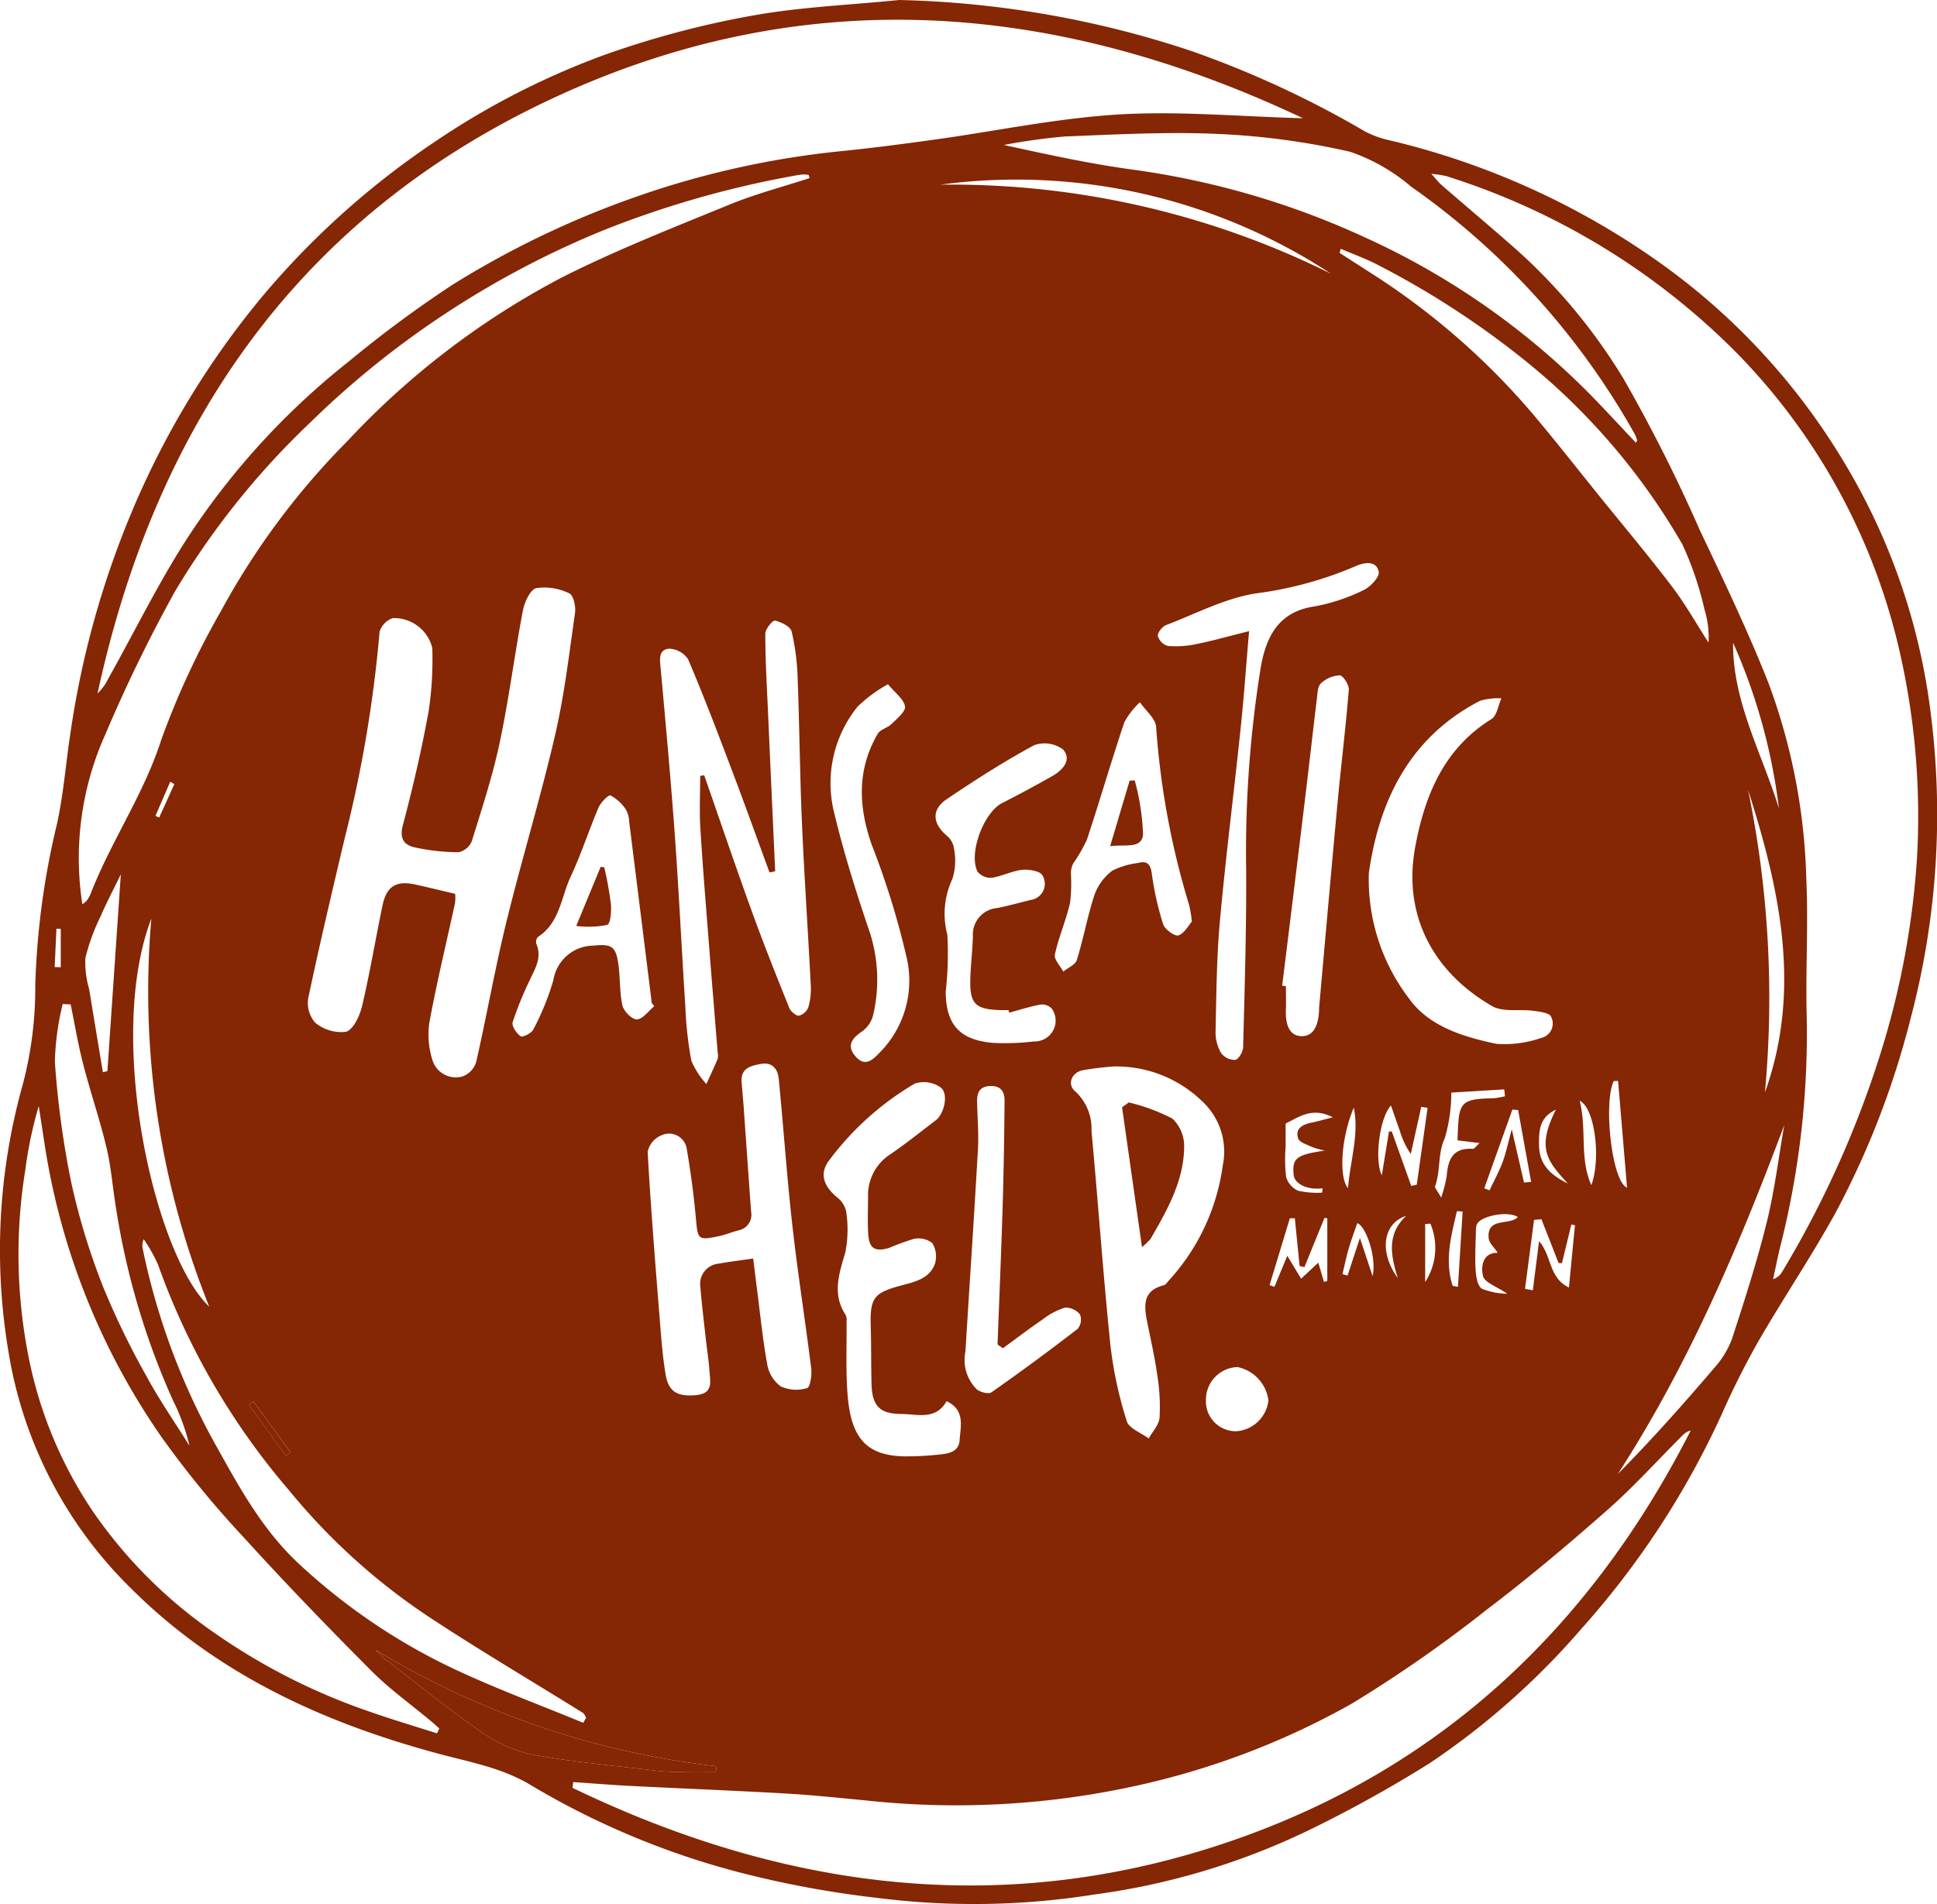 <svg id="Group_110" data-name="Group 110" xmlns="http://www.w3.org/2000/svg" xmlns:xlink="http://www.w3.org/1999/xlink" width="144.274" height="141.855" viewBox="0 0 144.274 141.855">
  <defs>
    <clipPath id="clip-path">
      <rect id="Rectangle_105" data-name="Rectangle 105" width="144.274" height="141.855" fill="#852605"/>
    </clipPath>
  </defs>
  <g id="Group_109" data-name="Group 109" transform="translate(0 0)" clip-path="url(#clip-path)">
    <path id="Path_35" data-name="Path 35" d="M66.971,0A73.994,73.994,0,0,1,88.659,3.774,73.956,73.956,0,0,1,101.682,9.8a7.383,7.383,0,0,0,1.874.666,57.622,57.622,0,0,1,19.958,9.024,49.247,49.247,0,0,1,13.7,14.718,47.407,47.407,0,0,1,6.6,18.987A59.454,59.454,0,0,1,142.329,75.8a63.792,63.792,0,0,1-5.615,14.559c-1.792,3.25-3.875,6.338-5.734,9.552a61.02,61.02,0,0,0-2.743,5.46,63.493,63.493,0,0,1-10.471,16,56.443,56.443,0,0,1-11.27,9.984,96.01,96.01,0,0,1-9.161,5.07,52.836,52.836,0,0,1-15.812,4.717,57.161,57.161,0,0,1-16.256.244,74.632,74.632,0,0,1-9.608-1.743A59.613,59.613,0,0,1,39.6,133.032c-2.151-1.318-4.519-1.731-6.856-2.357-8.625-2.309-16.568-5.93-22.973-12.326A31.75,31.75,0,0,1,.641,100.764a45.676,45.676,0,0,1,1.063-20,28.086,28.086,0,0,0,.922-7.316A58.247,58.247,0,0,1,4.235,61.422c.484-2.175.654-4.419.985-6.628A67.651,67.651,0,0,1,9.763,38.258a63.469,63.469,0,0,1,9.856-16.27,61.334,61.334,0,0,1,12.9-11.515A58.126,58.126,0,0,1,44.841,4.156,68.812,68.812,0,0,1,55.833,1.2C59.494.522,63.254.378,66.971,0M97.052,8.809C78.469.034,59.832-1.368,41.187,7.316c-18.9,8.8-29.571,24.259-33.922,44.345a3.659,3.659,0,0,0,.791-1.089c2.131-3.788,4.023-7.738,6.456-11.321A55.32,55.32,0,0,1,25.987,26.924a86.579,86.579,0,0,1,7.757-5.735,68.729,68.729,0,0,1,13.466-6.47,66.081,66.081,0,0,1,15.5-3.464c2.305-.232,4.6-.536,6.9-.854,4.58-.635,9.138-1.6,13.739-1.874,4.442-.268,8.925.154,13.705.282m9.564,4.153c.392.431.554.65.755.823,1.84,1.593,3.7,3.158,5.527,4.769a42.4,42.4,0,0,1,8.027,9.665,118.735,118.735,0,0,1,5.7,11.32c1.779,3.751,3.578,7.5,5.1,11.362a45.1,45.1,0,0,1,2.813,14.6c.147,3.227-.038,6.468.017,9.7a64.611,64.611,0,0,1-1.893,17.417c-.23.886-.4,1.788-.6,2.683a1.181,1.181,0,0,0,.67-.539,75.177,75.177,0,0,0,7.538-16.945,61.737,61.737,0,0,0,2.512-13.9,55.131,55.131,0,0,0-1.394-15.815,46.544,46.544,0,0,0-11.947-21.719,52.679,52.679,0,0,0-21.724-13.264,8.121,8.121,0,0,0-1.1-.164m-63.924,119.8-.053.442c16.07,7.744,32.661,9.814,49.746,3.719,15.3-5.457,26.224-15.966,33.544-30.342a1.323,1.323,0,0,0-.645.4c-1.858,1.855-3.625,3.814-5.591,5.546-2.91,2.564-5.886,5.069-8.974,7.413a99.737,99.737,0,0,1-10.03,6.987A57.927,57.927,0,0,1,85.257,132.9a62.41,62.41,0,0,1-20.879,1.222c-1.986-.185-3.97-.4-5.96-.509-3.808-.217-7.62-.365-11.429-.558-1.434-.073-2.865-.191-4.3-.288M33.9,66.593a3.233,3.233,0,0,1-.006.673c-.647,2.987-1.372,5.959-1.922,8.964a6.3,6.3,0,0,0,.274,2.858,1.82,1.82,0,0,0,2.224,1.1,1.642,1.642,0,0,0,1-1.081c.786-3.447,1.395-6.936,2.235-10.369,1.139-4.653,2.541-9.242,3.625-13.907.7-3.01,1.062-6.1,1.5-9.168.068-.477-.118-1.322-.423-1.455a4.238,4.238,0,0,0-2.458-.394c-.445.1-.878,1.037-1,1.658-.622,3.278-1.04,6.6-1.731,9.859-.525,2.48-1.323,4.906-2.075,7.332a1.385,1.385,0,0,1-.981.829,15.461,15.461,0,0,1-3.274-.362c-.788-.177-1.15-.647-.881-1.657.747-2.8,1.4-5.639,1.921-8.493A26.165,26.165,0,0,0,32.2,48.29a2.917,2.917,0,0,0-2.944-2.238,1.545,1.545,0,0,0-.984,1.017,96.035,96.035,0,0,1-2.582,15.314c-.937,3.971-1.878,7.942-2.722,11.934a2.227,2.227,0,0,0,.5,1.864,3.025,3.025,0,0,0,2.3.69c.549-.16,1.025-1.189,1.2-1.913.585-2.481,1-5,1.523-7.5.3-1.449,1.041-1.88,2.493-1.552.953.216,1.9.447,2.917.685m-1.352,62.546.17-.371c-.195-.171-.387-.345-.585-.511-1.5-1.257-3.112-2.408-4.489-3.79-3.237-3.251-6.429-6.553-9.512-9.951a73.16,73.16,0,0,1-6.094-7.441A51.943,51.943,0,0,1,3.295,85.066c-.134-.888-.273-1.776-.409-2.664a30.786,30.786,0,0,0-1,4.752,39.236,39.236,0,0,0,.2,13.718,31.446,31.446,0,0,0,4.786,11.662,35.2,35.2,0,0,0,8.708,8.843,46.362,46.362,0,0,0,11.993,6.157c1.642.576,3.312,1.072,4.969,1.6M60.3,13.271l-.071-.242A2.573,2.573,0,0,0,59.763,13c-.273.027-.545.081-.816.13a73.7,73.7,0,0,0-13.892,3.982,68.027,68.027,0,0,0-11.864,6.242,67.089,67.089,0,0,0-10,8.043A59.469,59.469,0,0,0,13.046,44.037a113.4,113.4,0,0,0-5.2,10.676A22.491,22.491,0,0,0,6.134,67.368a1.64,1.64,0,0,0,.3-.242,2.127,2.127,0,0,0,.3-.495c1.521-3.946,3.975-7.436,5.281-11.527a61.15,61.15,0,0,1,4.454-9.6,55.592,55.592,0,0,1,9.385-12.62A59.784,59.784,0,0,1,41.919,20.635c4.02-2.024,8.232-3.676,12.4-5.386,1.936-.794,3.979-1.327,5.974-1.979M57.728,64.912,57.317,65c-.928-2.528-1.835-5.064-2.789-7.581-1.053-2.778-2.106-5.558-3.27-8.29a1.759,1.759,0,0,0-1.444-.8c-.809.093-.663.864-.6,1.52.371,4.114.751,8.227,1.047,12.347.308,4.276.512,8.56.789,12.839a27.262,27.262,0,0,0,.443,3.98,6,6,0,0,0,1.119,1.746c.284-.623.578-1.242.843-1.874a1.089,1.089,0,0,0,0-.467c-.211-2.627-.43-5.254-.635-7.882-.229-2.943-.475-5.886-.655-8.833-.079-1.295-.013-2.6-.013-3.9l.3-.046c1.174,3.368,2.319,6.746,3.533,10.1.879,2.429,1.835,4.83,2.8,7.227.106.265.491.6.726.584a1.03,1.03,0,0,0,.7-.637,4.9,4.9,0,0,0,.179-1.619c-.207-4.048-.484-8.093-.66-12.142-.155-3.578-.182-7.162-.319-10.742a17.243,17.243,0,0,0-.448-3.487c-.092-.369-.774-.7-1.241-.808-.169-.039-.72.634-.72.982,0,1.889.11,3.779.194,5.668q.266,6.013.542,12.025m64.115-31.934c.053-.107.092-.147.083-.174a2.308,2.308,0,0,0-.161-.438A55.881,55.881,0,0,0,105.1,13.9a14,14,0,0,0-4.536-2.593,54.989,54.989,0,0,0-9.774-1.325c-3.808-.176-7.639.034-11.456.185a44.63,44.63,0,0,0-4.561.634c3.237.709,6.421,1.408,9.642,1.842a60.96,60.96,0,0,1,17.227,5.032A56.211,56.211,0,0,1,117.89,28.838c1.352,1.332,2.625,2.745,3.952,4.14M56.1,93.764c.108.871.188,1.528.272,2.185.246,1.9.433,3.821.776,5.708a2.575,2.575,0,0,0,1,1.629,2.785,2.785,0,0,0,1.97.128c.229-.063.365-.99.3-1.494-.439-3.544-1.005-7.074-1.4-10.622-.409-3.631-.658-7.279-1.014-10.916-.072-.736-.476-1.278-1.342-1.118-.754.139-1.508.323-1.424,1.36.048.588.1,1.176.146,1.765.188,2.626.369,5.253.56,7.878a1.188,1.188,0,0,1-.957,1.4c-.492.129-.967.332-1.463.435-1.536.318-1.551.24-1.689-1.307-.157-1.757-.392-3.511-.692-5.249a1.331,1.331,0,0,0-1.843-.978,1.724,1.724,0,0,0-1.06,1.238c.23,4.165.569,8.324.9,12.483.109,1.373.213,2.751.436,4.107.216,1.312.9,1.671,2.279,1.541,1.32-.125,1.035-1.044.985-1.836-.047-.743-.172-1.481-.254-2.222-.146-1.327-.313-2.653-.419-3.984a1.515,1.515,0,0,1,1.371-1.752c.8-.149,1.613-.243,2.564-.382M82.962,79.453a23.029,23.029,0,0,0-2.334.284c-.831.183-1.165,1.07-.53,1.58a3.776,3.776,0,0,1,1.2,2.937c.493,5.328.865,10.667,1.411,15.989a30.087,30.087,0,0,0,1.214,5.631c.166.546,1.069.869,1.634,1.294.284-.514.769-1.012.81-1.544a14.783,14.783,0,0,0-.166-3.161c-.185-1.32-.484-2.624-.746-3.933-.244-1.217-.386-2.37,1.226-2.777.164-.041.284-.261.42-.4a15.832,15.832,0,0,0,3.972-8.512A5.109,5.109,0,0,0,89.492,82a9.188,9.188,0,0,0-6.531-2.547M70.505,104.391c-.812,1.44-2.188.956-3.373.952-1.626-.006-2.174-.62-2.217-2.235-.039-1.418-.016-2.838-.059-4.256-.066-2.182.215-2.539,2.337-3.1.981-.26,2.069-.515,2.447-1.61a1.89,1.89,0,0,0-.2-1.53,1.672,1.672,0,0,0-1.367-.315,18.109,18.109,0,0,0-1.861.678c-1.078.309-1.484.027-1.546-1.08-.051-.9-.015-1.811-.009-2.717A3.613,3.613,0,0,1,66.308,86c1.169-.8,2.275-1.684,3.4-2.546.617-.474.959-1.937.372-2.424a2.166,2.166,0,0,0-1.947-.3,21.6,21.6,0,0,0-6.34,5.671c-.788,1.009-.487,1.933.572,2.818a1.778,1.778,0,0,1,.661,1.044,8.818,8.818,0,0,1-.065,3.046c-.468,1.6-1,3.114.037,4.673a.923.923,0,0,1,.057.462c.019,1.809-.068,3.627.073,5.426.243,3.106,1.263,4.595,4.286,4.631a22.748,22.748,0,0,0,2.473-.128c.71-.069,1.531-.172,1.589-1.079.066-1.035.43-2.246-.967-2.9M43.442,128.356l.214-.387c-.078-.121-.127-.287-.237-.356-3.849-2.4-7.764-4.7-11.543-7.2a46.994,46.994,0,0,1-10.346-9.381,53.175,53.175,0,0,1-9.757-16.809,11.293,11.293,0,0,0-1.071-1.9,1.206,1.206,0,0,0-.061.761,51.077,51.077,0,0,0,5.554,14.8c1.709,3.083,3.449,6.194,6.072,8.624a45.319,45.319,0,0,0,11.571,7.841c3.137,1.472,6.4,2.679,9.6,4m58.519-63.338a14.626,14.626,0,0,0,2.987,9.374c1.493,2.1,4.081,2.873,6.54,3.387a8.409,8.409,0,0,0,3.3-.441,1.1,1.1,0,0,0,.741-1.592c-.112-.28-.853-.37-1.324-.433-1.027-.138-2.249.12-3.064-.351-4.372-2.522-6.674-6.757-5.724-11.871.705-3.8,2.121-7.31,5.675-9.51.41-.254.5-1.019.744-1.546a4.658,4.658,0,0,0-1.595.183c-5.583,2.883-7.577,7.954-8.277,12.8M75.167,75.442l-.046-.189c-.2,0-.394,0-.591,0-1.892-.051-2.307-.459-2.257-2.328.028-1.063.165-2.124.191-3.187a1.973,1.973,0,0,1,1.8-2.086c.845-.169,1.679-.4,2.515-.608a1.209,1.209,0,0,0,.867-1.822c-.144-.316-1-.472-1.509-.419-.767.08-1.5.479-2.266.591a1.252,1.252,0,0,1-1.056-.447c-.7-1.353.455-4.419,1.821-5.115q1.887-.961,3.73-2.006c.78-.441,1.48-1.2.829-1.973a2.289,2.289,0,0,0-2.171-.333c-2.241,1.21-4.395,2.594-6.509,4.02-1.166.786-1.061,1.838.038,2.746a1.521,1.521,0,0,1,.508.961,4.579,4.579,0,0,1-.119,2.22,6.141,6.141,0,0,0-.381,4.177,25.1,25.1,0,0,1-.122,4.237c.014,2.465,1.054,3.6,3.511,3.814a18.008,18.008,0,0,0,3.059-.106,1.554,1.554,0,0,0,1.352-2.42.984.984,0,0,0-.847-.329c-.794.14-1.569.4-2.351.605m24.7-56.912-.087.306q1.321.852,2.642,1.7a53.674,53.674,0,0,1,12.334,11c1.5,1.805,2.949,3.651,4.422,5.478,1.8,2.226,3.64,4.416,5.37,6.692,1,1.316,1.815,2.772,2.713,4.166a6.97,6.97,0,0,0-.3-2.463,24.44,24.44,0,0,0-1.645-4.848,48.907,48.907,0,0,0-11.07-13.17,64.513,64.513,0,0,0-11.444-7.569c-.937-.508-1.955-.866-2.936-1.294M93.036,47.023c-.224,2.614-.385,4.912-.625,7.2-.5,4.805-1.114,9.6-1.549,14.411-.248,2.738-.262,5.5-.324,8.252a3.046,3.046,0,0,0,.411,1.561A1.27,1.27,0,0,0,92,78.963c.251-.041.585-.6.593-.938.111-4.37.247-8.742.225-13.112A86.6,86.6,0,0,1,93.9,49.75c.388-2.254,1.283-4.169,3.993-4.568a13.99,13.99,0,0,0,3.678-1.223c.5-.23,1.2-.982,1.121-1.363-.167-.848-1.059-.7-1.667-.439a27.728,27.728,0,0,1-7.316,2.03c-2.351.321-4.587,1.519-6.854,2.383-.285.109-.65.567-.615.811a1.1,1.1,0,0,0,.744.743,7.282,7.282,0,0,0,2.1-.134c1.209-.243,2.4-.581,3.947-.967M88.775,68.656a10.48,10.48,0,0,0-.2-1.219,59.612,59.612,0,0,1-2.462-13.278c-.051-.641-.789-1.227-1.209-1.838a5.779,5.779,0,0,0-1.157,1.485c-.976,2.9-1.828,5.84-2.787,8.745a11.96,11.96,0,0,1-1.023,1.778,1.662,1.662,0,0,0-.175.708A12.118,12.118,0,0,1,79.7,67.27c-.3,1.3-.845,2.541-1.129,3.842-.079.362.4.847.625,1.275.349-.287.9-.511,1.011-.871.5-1.6.789-3.272,1.318-4.863a3.944,3.944,0,0,1,1.324-1.788,5.717,5.717,0,0,1,1.895-.566c.7-.192.945.059,1.048.8a22.262,22.262,0,0,0,.845,3.761c.124.384.877.922,1.139.827.46-.166.763-.766.995-1.028M66.141,50.976a10.435,10.435,0,0,0-2.275,1.682,9.081,9.081,0,0,0-1.814,7.554c.735,3.156,1.717,6.264,2.761,9.336a11.523,11.523,0,0,1,.23,6.037,2.126,2.126,0,0,1-.805,1.236c-.774.529-1.225,1.077-.507,1.893.756.86,1.356.151,1.861-.367a7.609,7.609,0,0,0,1.942-6.992,60.406,60.406,0,0,0-2.6-8.406c-1-2.851-1.113-5.608.442-8.28.194-.333.74-.441,1.039-.737.4-.4,1.059-.936.994-1.306-.1-.548-.733-1-1.27-1.651M5.263,74.83,4.672,74.8a20,20,0,0,0-.586,4.3A68.668,68.668,0,0,0,5.3,88.062a50.4,50.4,0,0,0,2.357,7.75,59.411,59.411,0,0,0,3.271,6.749c.96,1.773,2.117,3.439,3.187,5.153A15.786,15.786,0,0,0,12.87,104.3,55.662,55.662,0,0,1,8.663,90.135c-.263-1.541-.37-3.115-.729-4.631-.5-2.094-1.2-4.138-1.739-6.224-.378-1.466-.626-2.965-.932-4.45m43.466.127-.194-.24c-.011-.118-.018-.235-.033-.353q-.818-6.589-1.643-13.177a1.9,1.9,0,0,0-.251-.892,3.214,3.214,0,0,0-1.132-1.035c-.149-.064-.73.516-.893.9-.725,1.695-1.286,3.462-2.068,5.128-.726,1.546-.81,3.461-2.456,4.52a.565.565,0,0,0-.106.523c.444,1.058-.137,1.892-.538,2.781a25,25,0,0,0-1.23,3.041c-.085.284.281.834.589,1.048.145.1.817-.225.949-.5a19.525,19.525,0,0,0,1.494-3.682,3.055,3.055,0,0,1,3-2.57c1.282-.132,1.638.024,1.832,1.314.157,1.044.084,2.13.313,3.153.1.429.731,1.055,1.082,1.03.449-.031.858-.629,1.285-.983M95.5,73.436l.278.031c0,.591.021,1.183,0,1.774-.041.949.184,1.968,1.207,1.955.981-.012,1.237-1.051,1.264-1.977,0-.04,0-.079,0-.118.456-5.087.9-10.175,1.373-15.26.263-2.816.612-5.625.841-8.444.029-.363-.418-1.069-.673-1.083a2.192,2.192,0,0,0-1.4.592c-.241.213-.255.722-.3,1.107-.282,2.3-.536,4.608-.815,6.91Q96.4,66.18,95.5,73.436M74.7,100.447l-.4-.279c.13-3.458.278-6.915.383-10.374.079-2.594.118-5.189.14-7.784.005-.649-.255-1.129-1.065-1.1s-.992.506-.98,1.174c.021,1.18.129,2.364.062,3.539-.284,5.021-.624,10.039-.931,15.06a3.09,3.09,0,0,0,.838,2.82c.265.219.885.38,1.1.226q3.268-2.293,6.428-4.735a1.086,1.086,0,0,0,.17-1.059,1.376,1.376,0,0,0-1.118-.516,5.183,5.183,0,0,0-1.643.863c-1.013.693-1.99,1.437-2.982,2.16M132.9,83.815c-3.4,9.088-7.144,17.872-12.4,26,2.517-2.544,4.877-5.2,7.181-7.9a6.762,6.762,0,0,0,1.328-2.182c.935-2.865,1.859-5.741,2.582-8.664.588-2.379.883-4.832,1.307-7.252M27.959,122.909a9.515,9.515,0,0,0,.751.714c2.361,1.816,4.674,3.7,7.122,5.395a10.246,10.246,0,0,0,3.822,1.7c3.048.559,6.148.835,9.23,1.2.741.088,1.494.093,2.242.111.729.018,1.458,0,2.187,0l.063-.443a62.377,62.377,0,0,1-25.418-8.679M15.582,97.341a62.933,62.933,0,0,1-4.31-28.9c-3.43,8.929.269,25.1,4.31,28.9M99.139,20.394a42.676,42.676,0,0,0-29.115-6.635,63.525,63.525,0,0,1,29.115,6.635M130.2,58.842a76.757,76.757,0,0,1,1.259,22.545c2.756-7.689,1.1-15.143-1.259-22.545M7.664,79.881,8,79.8,9,65.137c-.535,1.1-1.061,2.1-1.507,3.131a15.411,15.411,0,0,0-1.134,3.1,7.079,7.079,0,0,0,.281,2.314c.335,2.069.682,4.135,1.024,6.2m86.813,24.444a2.916,2.916,0,0,0-2.3-2.478,2.428,2.428,0,0,0-2.354,2.435,2.225,2.225,0,0,0,2.254,2.346,2.587,2.587,0,0,0,2.4-2.3m1.967-13.567h-.372l-1.511,4.982.364.122.957-2.31,1.03,1.709L98.19,94.07l.427,1.439.245-.083V90.766l-.212-.03L97.159,94.4l-.362-.084-.353-3.562M132.5,60.226a43.054,43.054,0,0,0-3.415-12.34c-.037,4.4,2.15,8.232,3.415,12.34M108.561,84.954c.092-2.788.078-3.082,2.668-3.132a5.556,5.556,0,0,0,.868-.152q-.027-.255-.055-.509L108.1,81.4a12.1,12.1,0,0,1-.48,3.371c-.551,1.185-.308,2.444-.728,3.6-.046.129.18.357.451.849a10.33,10.33,0,0,0,.412-1.591c.087-1.238.462-2.137,1.943-2.037.117.008.249-.207.505-.434l-1.646-.2m-5.1-.658.208,0,1.449,4.051.411-.088.808-5.729-.474-.074-.779,3.511a6.087,6.087,0,0,1-.815-1.719c-.207-.595-.417-1.188-.663-1.89-.869.939-1.237,4.127-.679,5.2l.533-3.264M113.59,96.019l.581.108.463-3.658c.962,1.092.713,2.744,2.226,3.448.157-1.623.3-3.129.45-4.636l-.272-.054-.7,2.88-.252-.014-1.275-3.258-.55.047q-.337,2.568-.673,5.136m-14.929-10.3a6.767,6.767,0,0,1-.958-.274c-.362-.18-.914-.335-1.009-.625-.238-.726.3-1.037.953-1.17.462-.094.917-.228,1.629-.408-1.547-.794-2.512-.024-3.517.463,0,.627,0,1.195,0,1.762a11.279,11.279,0,0,0,.036,2.209,1.63,1.63,0,0,0,.892,1.036,6.429,6.429,0,0,0,1.8.141l.018-.325c-1.094.151-2.081-.31-2.147-1-.117-1.231.181-1.493,2.306-1.805M120.52,80.53l-.323.009c-.783,1.622-.143,7.5.991,7.942-.226-2.694-.447-5.323-.668-7.952M113.512,88.1l.532-.045-.968-5.356-.43-.036-2.093,5.866.392.153c.329-.7.7-1.376.972-2.1.254-.678.4-1.4.683-2.449l.912,3.962m-.46,2.576c-.7-.474-2.717-.106-3.035.518a.8.8,0,0,0-.083.334c-.021,1.027-.084,2.057-.027,3.08.028.495.141,1.2.471,1.412a5.319,5.319,0,0,0,1.887.37c-.769-.53-1.693-.833-1.808-1.325-.168-.722-.007-1.756,1.1-1.723-.244-.379-.646-.726-.678-1.1-.133-1.582,1.523-.908,2.175-1.562m5.476-2.382c.743-2.052.231-5.8-.871-6.283.549,2.146-.028,4.309.871,6.283m-16.295,6.783c.318-1.429-.516-3.75-1.14-3.951-.212.619-.447,1.234-.63,1.863s-.319,1.288-.475,1.933l.381.111.92-2.8.944,2.841m-1.4-12.551c-.925,2.165-1.143,5.133-.434,6,.179-2.114.84-4.015.434-6M108.2,95.8l.393.07q.174-2.8.348-5.607l-.426-.03c-.424,1.83-.935,3.653-.315,5.567m-1.66-4.636-.389.025V95.51a4.654,4.654,0,0,0,.389-4.347m9.351-8.494c-1.268.592-1.275,1.628-1.257,2.684.023,1.354.781,2.149,2.146,2.825-1.467-1.623-2.391-2.566-.889-5.508m-11.16,7.915c-1.739.563-2.026,2.708-.614,4.64-.522-1.648-.849-3.265.614-4.64M21.3,108.46l.336-.265-2.751-3.788-.345.251,2.76,3.8M4.073,72.048l.453.009V69.2l-.322-.01-.132,2.86M12.98,58.415l-.3-.179-1.1,2.547.279.122,1.126-2.489" transform="translate(0)" fill="#852605"/>
    <path id="Path_36" data-name="Path 36" d="M117.9,518.306a62.375,62.375,0,0,0,25.418,8.678l-.063.443c-.729,0-1.459.014-2.187,0-.748-.018-1.5-.023-2.242-.111-3.082-.366-6.182-.642-9.23-1.2a10.244,10.244,0,0,1-3.822-1.7c-2.448-1.692-4.76-3.579-7.122-5.395a9.58,9.58,0,0,1-.751-.714" transform="translate(-89.941 -395.397)" fill="#852605"/>
    <path id="Path_37" data-name="Path 37" d="M80.93,444.335l-2.76-3.8.345-.251,2.751,3.789-.336.264" transform="translate(-59.633 -335.875)" fill="#852605"/>
    <path id="Path_38" data-name="Path 38" d="M352.938,346.351a14.312,14.312,0,0,1,3.237,1.2,2.8,2.8,0,0,1,.883,2.095c-.018,2.554-1.261,4.725-2.5,6.87a4.558,4.558,0,0,1-.641.608l-1.484-10.409.5-.363" transform="translate(-268.859 -264.219)" fill="#852605"/>
    <path id="Path_39" data-name="Path 39" d="M348.69,250.1l1.451-4.883.381-.017a17.66,17.66,0,0,1,.618,4c-.075,1.13-1.323.743-2.45.9" transform="translate(-266.003 -187.057)" fill="#852605"/>
    <path id="Path_40" data-name="Path 40" d="M180.995,276.739l1.818-4.4.271.038a27.315,27.315,0,0,1,.488,2.7c.047.544-.007,1.484-.272,1.588a7.105,7.105,0,0,1-2.306.076" transform="translate(-138.074 -207.759)" fill="#852605"/>
  </g>
</svg>
